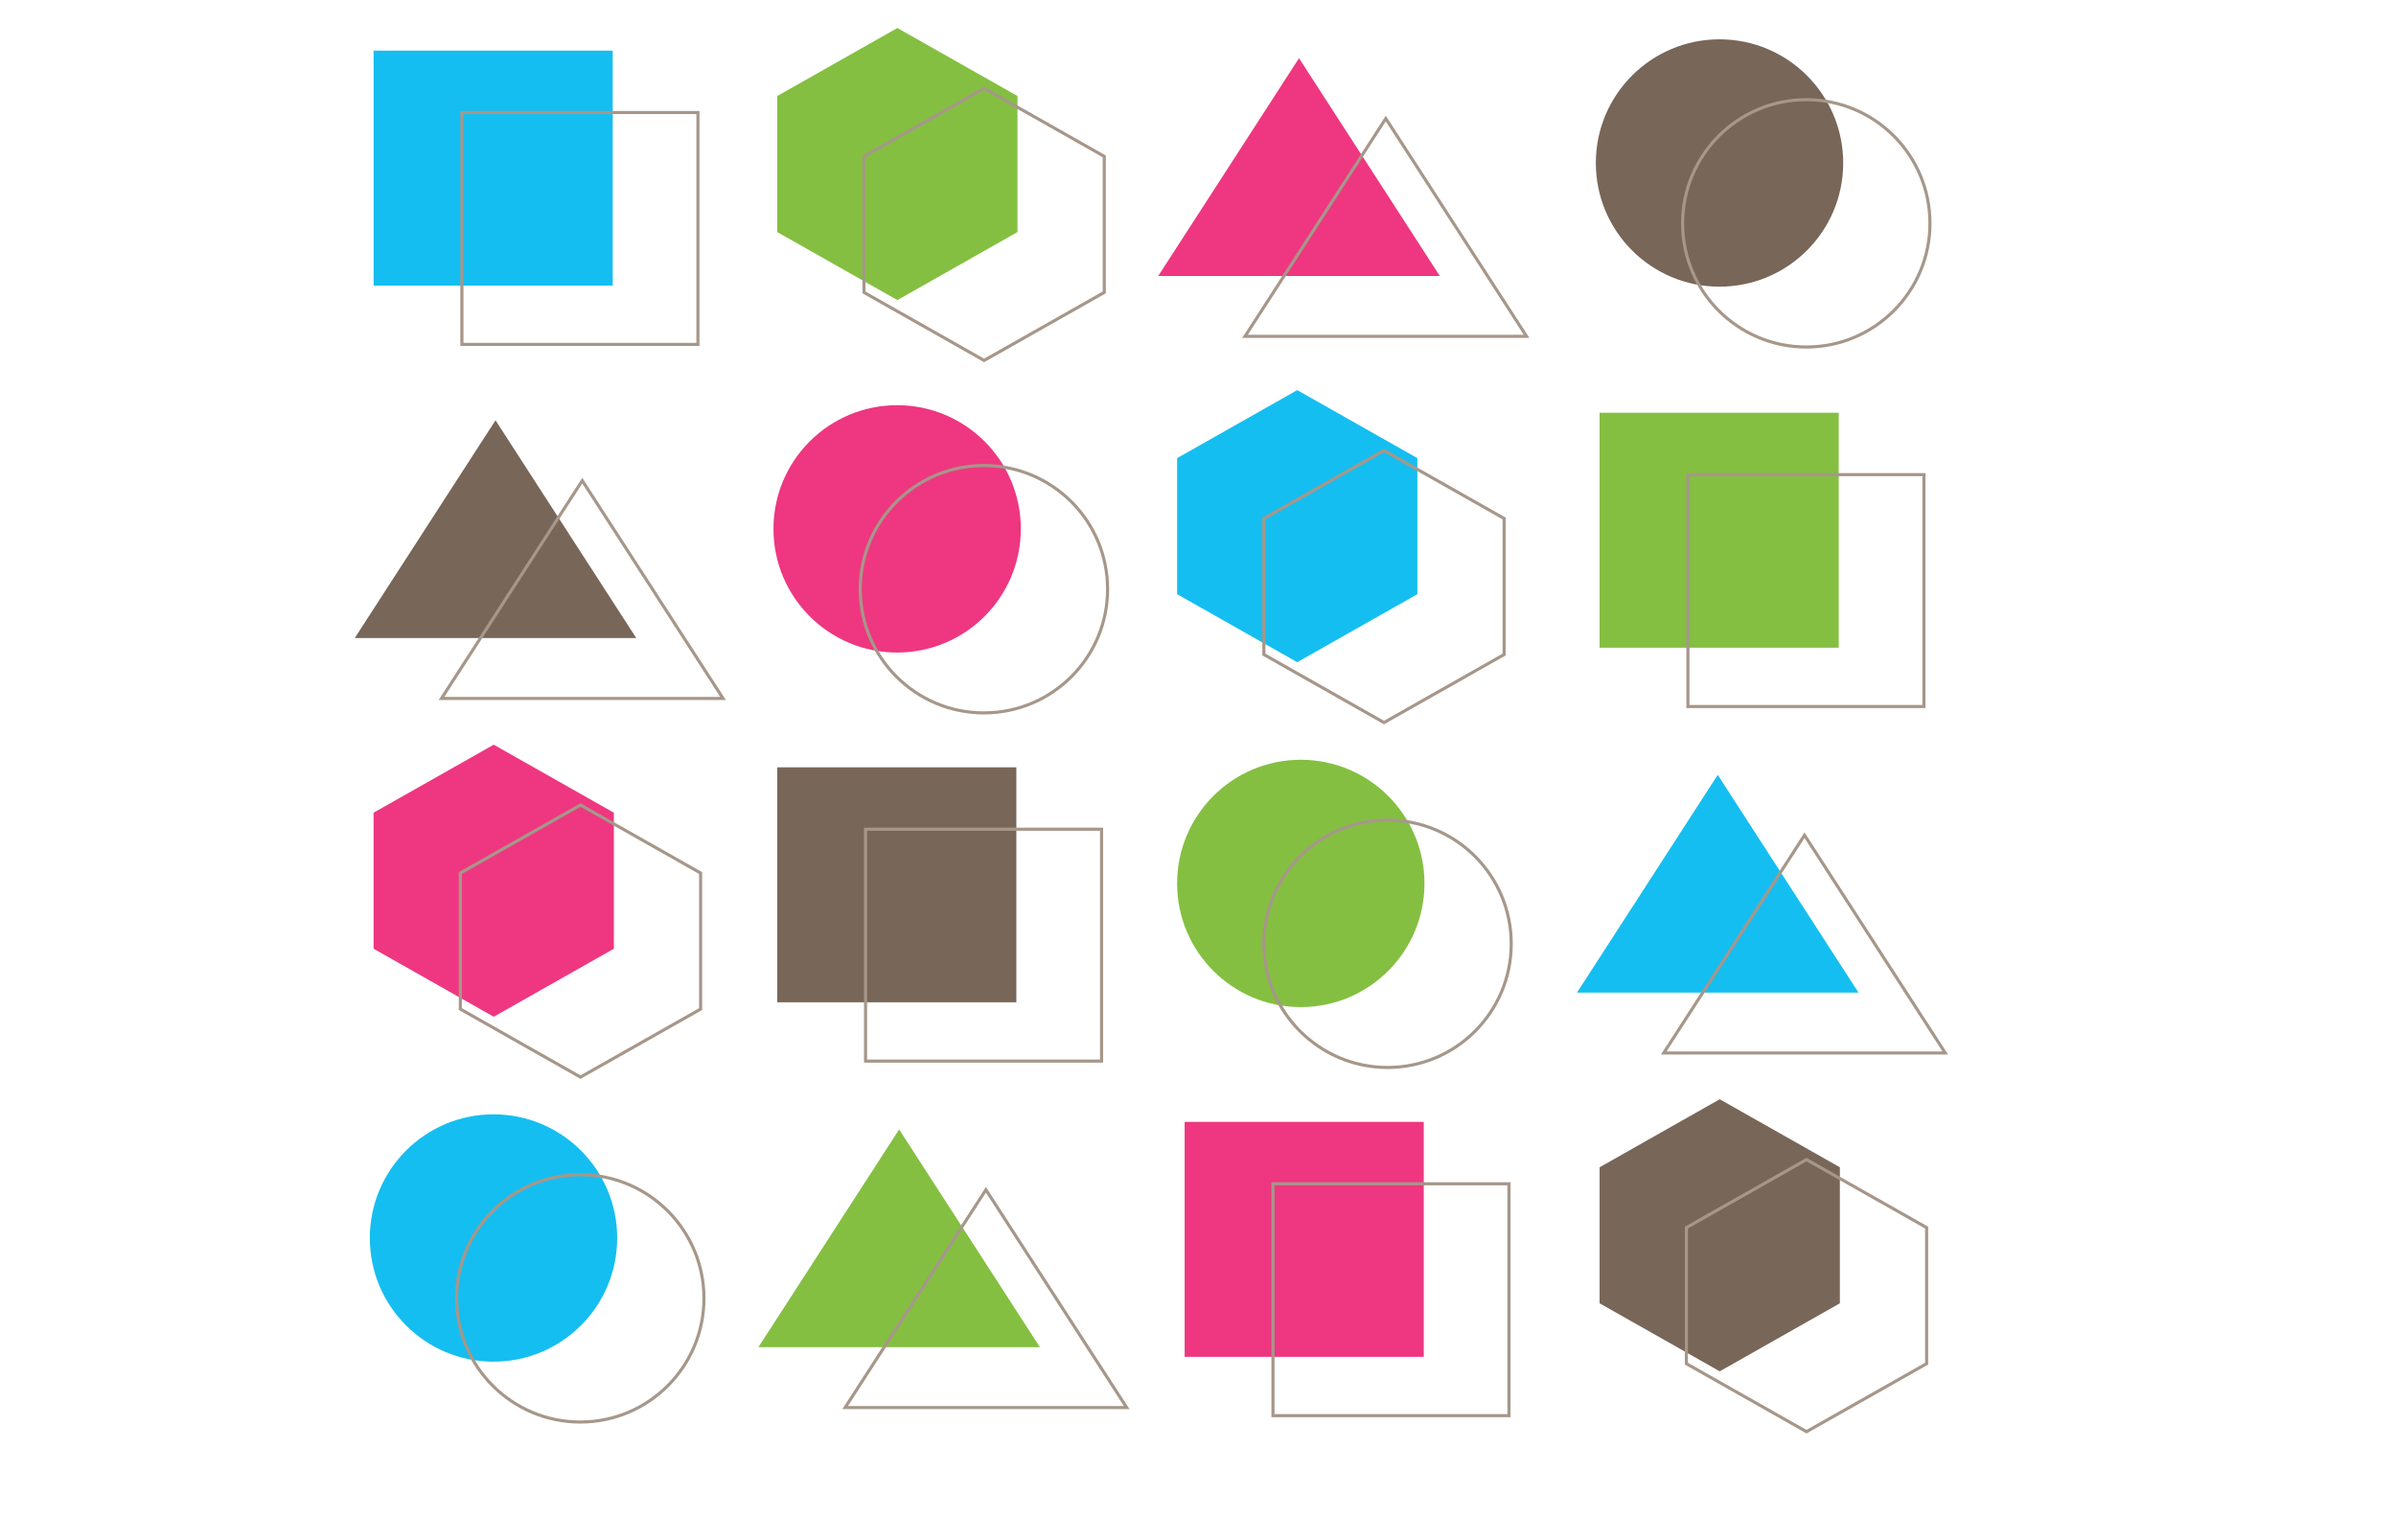 <?xml version="1.0" encoding="UTF-8"?>
<svg xmlns="http://www.w3.org/2000/svg" xmlns:xlink="http://www.w3.org/1999/xlink" width="770px" height="495px" viewBox="0 0 770 495">
  <!-- Generator: Sketch 51.2 (57519) - http://www.bohemiancoding.com/sketch -->
  <title>Group 5</title>
  <desc>Created with Sketch.</desc>
  <defs></defs>
  <g id="Welcome" stroke="none" stroke-width="1" fill="none" fill-rule="evenodd">
    <g id="PolicyLab-Copy" transform="translate(-670, -5637)">
      <g id="Group-5" transform="translate(670, 5637)">
        <rect id="Path" fill="#FFFFFF" x="0" y="0" width="770" height="495"></rect>
        <g id="plc-patterns-shapes" transform="translate(114, 9)">
          <rect id="Rectangle-6" fill="#15BEF0" x="6.062" y="7.274" width="76.846" height="75.521"></rect>
          <polygon id="Triangle" fill="#EE3780" points="303.464 9.699 348.706 79.694 258.223 79.694"></polygon>
          <polygon id="Polygon" fill="#84BF41" points="174.385 0 212.99 21.861 212.99 65.584 174.385 87.446 135.779 65.584 135.779 21.861"></polygon>
          <circle id="Oval" fill="#786658" cx="438.599" cy="43.385" r="39.748"></circle>
          <rect id="Rectangle-6-Copy" fill="#84BF41" x="400.063" y="123.656" width="76.846" height="75.521"></rect>
          <polygon id="Triangle-Copy" fill="#786658" points="45.242 126.081 90.484 196.076 0 196.076"></polygon>
          <polygon id="Polygon-Copy" fill="#15BEF0" points="302.89 116.382 341.496 138.243 341.496 181.966 302.89 203.828 264.284 181.966 264.284 138.243"></polygon>
          <circle id="Oval-Copy" fill="#EE3780" cx="174.315" cy="160.979" r="39.748"></circle>
          <rect id="Rectangle-6-Copy-2" fill="#786658" x="135.779" y="237.613" width="76.846" height="75.521"></rect>
          <polygon id="Triangle-Copy-2" fill="#15BEF0" points="438.031 240.038 483.273 310.033 392.789 310.033"></polygon>
          <polygon id="Polygon-Copy-2" fill="#EE3780" points="44.667 230.339 83.273 252.201 83.273 295.924 44.667 317.785 6.062 295.924 6.062 252.201"></polygon>
          <circle id="Oval-Copy-2" fill="#84BF41" cx="304.032" cy="274.937" r="39.748"></circle>
          <rect id="Rectangle-6-Copy-3" fill="#EE3780" x="266.709" y="351.571" width="76.846" height="75.521"></rect>
          <polygon id="Triangle-Copy-3" fill="#84BF41" points="174.959 353.995 220.201 423.991 129.717 423.991"></polygon>
          <polygon id="Polygon-Copy-3" fill="#786658" points="438.669 344.297 477.275 366.158 477.275 409.881 438.669 431.742 400.063 409.881 400.063 366.158"></polygon>
          <circle id="Oval-Copy-3" fill="#15BEF0" cx="44.597" cy="388.894" r="39.748"></circle>
          <rect id="Rectangle-6" stroke="#A6978A" x="34.445" y="27.171" width="75.846" height="74.521"></rect>
          <polygon id="Triangle" stroke="#A6978A" points="331.348 29.096 376.59 99.091 286.106 99.091"></polygon>
          <polygon id="Polygon" stroke="#A6978A" points="202.268 19.397 240.874 41.258 240.874 84.981 202.268 106.843 163.662 84.981 163.662 41.258"></polygon>
          <circle id="Oval" stroke="#A6978A" cx="466.482" cy="62.782" r="39.748"></circle>
          <rect id="Rectangle-6-Copy" stroke="#A6978A" x="428.446" y="143.553" width="75.846" height="74.521"></rect>
          <polygon id="Triangle-Copy" stroke="#A6978A" points="73.125 145.478 118.367 215.473 27.883 215.473"></polygon>
          <polygon id="Polygon-Copy" stroke="#A6978A" points="330.773 135.779 369.379 157.64 369.379 201.363 330.773 223.225 292.167 201.363 292.167 157.64"></polygon>
          <circle id="Oval-Copy" stroke="#A6978A" cx="202.198" cy="180.376" r="39.748"></circle>
          <rect id="Rectangle-6-Copy-2" stroke="#A6978A" x="164.162" y="257.51" width="75.846" height="74.521"></rect>
          <polygon id="Triangle-Copy-2" stroke="#A6978A" points="465.914 259.435 511.156 329.43 420.673 329.43"></polygon>
          <polygon id="Polygon-Copy-2" stroke="#A6978A" points="72.55 249.736 111.156 271.598 111.156 315.321 72.55 337.182 33.945 315.321 33.945 271.598"></polygon>
          <circle id="Oval-Copy-2" stroke="#A6978A" cx="331.915" cy="294.334" r="39.748"></circle>
          <rect id="Rectangle-6-Copy-3" stroke="#A6978A" x="295.092" y="371.468" width="75.846" height="74.521"></rect>
          <polygon id="Triangle-Copy-3" stroke="#A6978A" points="202.843 373.392 248.084 443.388 157.601 443.388"></polygon>
          <polygon id="Polygon-Copy-3" stroke="#A6978A" points="466.552 363.694 505.158 385.555 505.158 429.278 466.552 451.139 427.946 429.278 427.946 385.555"></polygon>
          <circle id="Oval-Copy-3" stroke="#A6978A" cx="72.48" cy="408.291" r="39.748"></circle>
        </g>
      </g>
    </g>
  </g>
</svg>
